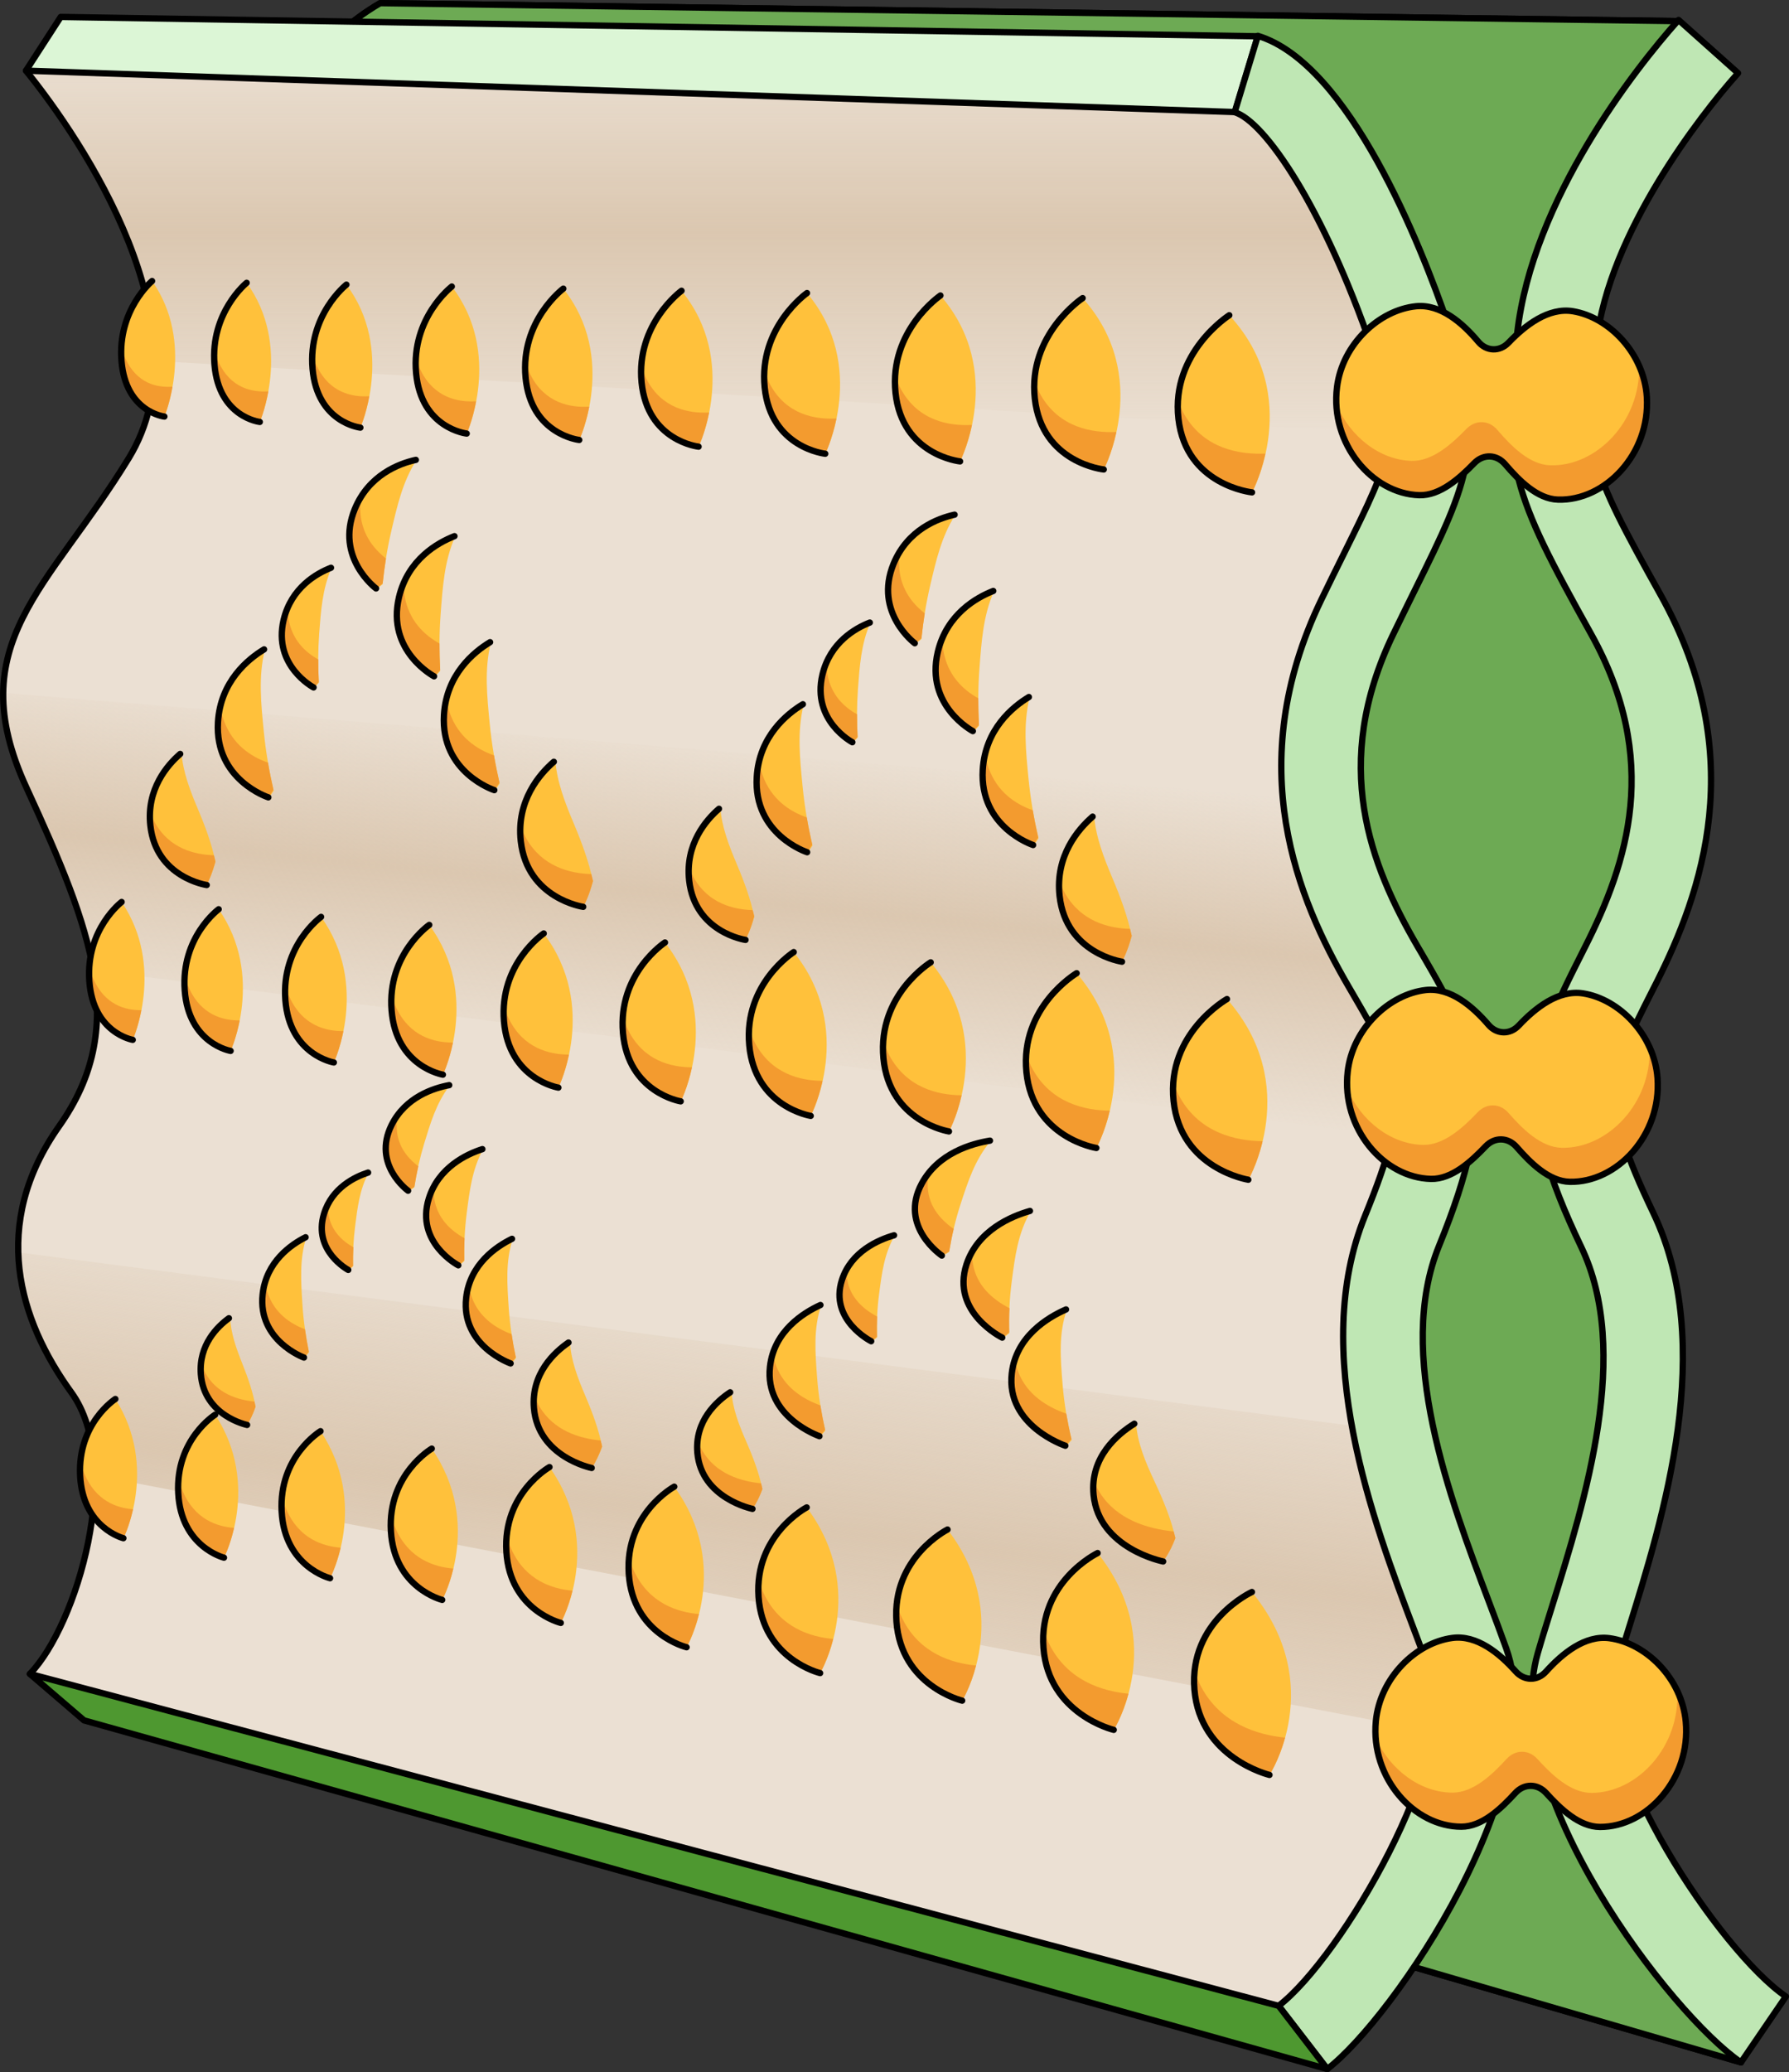 <?xml version="1.0" encoding="utf-8"?>
<!-- Generator: Adobe Illustrator 24.0.1, SVG Export Plug-In . SVG Version: 6.00 Build 0)  -->
<svg version="1.1" id="Camada_1" xmlns="http://www.w3.org/2000/svg" xmlns:xlink="http://www.w3.org/1999/xlink" x="0px" y="0px"
	 width="283.16px" height="327.82px" viewBox="0 0 283.16 327.82" enable-background="new 0 0 283.16 327.82" xml:space="preserve">
<rect x="0" y="0" width="283.16" height="327.82" fill="#333333" stroke="none"/>
<g>
	<path fill="none" stroke="#000000" stroke-linecap="round" stroke-linejoin="round" stroke-miterlimit="10" d="M265.52,3.34
		L60.19,0.5c0,0-22.27,11.92-17.35,34.94l-4.73,148.72l-2.3,72.26l239.75,69.84l-3.12-13.33c0,0-25.1-16.87-21.61-42.4
		c3.49-25.53,8.48-38,8.55-52.16c0.07-14.16-12.12-27.94-8.42-48.11c3.7-20.17,20.1-30.36,14.2-49.3c-5.9-18.94-20.55-39.69-20-56.9
		S265.52,3.34,265.52,3.34z"/>
	<path fill="#6DAA54" stroke="#000000" stroke-linecap="round" stroke-linejoin="round" stroke-miterlimit="10" d="M265.52,3.34
		L60.19,0.5c0,0-22.27,11.92-17.35,34.94l-4.73,148.72l-2.3,72.26l239.75,69.84l-3.12-13.33c0,0-25.1-16.87-21.61-42.4
		c3.49-25.53,8.48-38,8.55-52.16c0.07-14.16-12.12-27.94-8.42-48.11c3.7-20.17,20.1-30.36,14.2-49.3c-5.9-18.94-20.55-39.69-20-56.9
		S265.52,3.34,265.52,3.34z"/>
	<path fill="#EBE0D3" d="M4.73,264.81c13.96,6.38,50.89,15.73,96.46,29.48s92.24,23.79,105.04,28.04
		c10.42-8.02,32.2-42.53,26.21-59.42s-19.59-45.99-10.53-68.21s5.58-27.04-3.02-41.84c-8.6-14.79-14.93-32.78-4.05-55.3
		s14.62-26.03,8.31-44.38s-16.55-38.64-25.9-41.48c-9.35-2.84-66.95,3.77-96.59-0.07S14.49,4.26,4.11,11.18
		C13.06,22.23,33,51.85,20.37,72.5s-26.7,29.28-16.18,52.11s16.22,37.9,5.19,53.52s-6.42,30.65,1.92,42.16S12.24,257.06,4.73,264.81
		z"/>
	<linearGradient id="SVGID_1_" gradientUnits="userSpaceOnUse" x1="111.297" y1="280.932" x2="120.873" y2="203.14">
		<stop  offset="0" style="stop-color:#DBC7B0;stop-opacity:0"/>
		<stop  offset="0.522" style="stop-color:#DBC7B0"/>
		<stop  offset="1" style="stop-color:#DBC7B0;stop-opacity:0"/>
	</linearGradient>
	<path fill="url(#SVGID_1_)" d="M2.9,198.12c0.23,8.15,3.73,15.72,8.41,22.18c2.48,3.42,3.56,8.06,3.67,13.09l212.26,40.64
		l4.96-11.81c-3.38-9.41-8.91-22.38-11.66-35.82L2.9,198.12z"/>
	<linearGradient id="SVGID_2_" gradientUnits="userSpaceOnUse" x1="111.253" y1="169.141" x2="116.331" y2="117.544">
		<stop  offset="0" style="stop-color:#DBC7B0;stop-opacity:0"/>
		<stop  offset="0.522" style="stop-color:#DBC7B0"/>
		<stop  offset="1" style="stop-color:#DBC7B0;stop-opacity:0"/>
	</linearGradient>
	<path fill="url(#SVGID_2_)" d="M226.54,180.49c1.09-5.37,0.84-9.43-0.43-13.41c0,0,0,0,0,0c-0.21-0.66-0.45-1.32-0.71-1.98
		c0-0.01-0.01-0.02-0.01-0.03c-0.26-0.66-0.56-1.33-0.87-2c0,0,0,0,0,0l-21.49-36.99L0.51,109.61c-0.01,1.09,0.04,2.22,0.18,3.38
		c0,0,0,0,0,0c0.07,0.57,0.15,1.15,0.26,1.73c0,0.01,0,0.02,0.01,0.04c0.1,0.56,0.22,1.14,0.36,1.72c0.01,0.04,0.01,0.07,0.02,0.11
		c0.13,0.55,0.29,1.11,0.45,1.67c0.02,0.08,0.04,0.15,0.06,0.23c0.16,0.53,0.34,1.07,0.53,1.62c0.04,0.12,0.07,0.23,0.12,0.35
		c0.19,0.53,0.4,1.08,0.62,1.62c0.06,0.14,0.1,0.27,0.16,0.41c0.28,0.69,0.59,1.39,0.92,2.11c5.15,11.17,9.13,20.48,10.58,28.9
		L226.54,180.49C226.54,180.49,226.54,180.49,226.54,180.49z"/>
	<linearGradient id="SVGID_3_" gradientUnits="userSpaceOnUse" x1="115.159" y1="68.952" x2="115.159" y2="7.239">
		<stop  offset="0" style="stop-color:#DBC7B0;stop-opacity:0"/>
		<stop  offset="0.522" style="stop-color:#DBC7B0"/>
		<stop  offset="1" style="stop-color:#DBC7B0;stop-opacity:0"/>
	</linearGradient>
	<path fill="url(#SVGID_3_)" d="M223.15,53.19c-6.31-18.35-16.55-38.64-25.9-41.48c-9.35-2.84-66.95,3.77-96.59-0.07
		C71.01,7.79,14.49,4.26,4.11,11.18c6.89,8.5,20.25,27.97,20.32,45.91l201.75,11.86C226.4,64.57,225.44,59.86,223.15,53.19z"/>
	<path fill="none" stroke="#000000" stroke-linecap="round" stroke-linejoin="round" stroke-miterlimit="10" d="M4.73,264.81
		c13.96,6.38,50.89,15.73,96.46,29.48s92.24,23.79,105.04,28.04c10.42-8.02,32.2-42.53,26.21-59.42s-19.59-45.99-10.53-68.21
		s5.58-27.04-3.02-41.84c-8.6-14.79-14.93-32.78-4.05-55.3s14.62-26.03,8.31-44.38s-16.55-38.64-25.9-41.48
		c-9.35-2.84-66.95,3.77-96.59-0.07S14.49,4.26,4.11,11.18C13.06,22.23,33,51.85,20.37,72.5s-26.7,29.28-16.18,52.11
		s16.22,37.9,5.19,53.52s-6.42,30.65,1.92,42.16S12.24,257.06,4.73,264.81z"/>
	<g>
		<g>
			<path fill="#FFC13B" d="M194.57,49.87c0,0-9.26,5.87-8.05,16.38c1.21,10.56,11.65,11.64,11.65,11.64S206.44,62.7,194.57,49.87z"
				/>
			<path fill="#F39B2F" d="M187.54,65.72c-0.46-0.77-0.81-1.53-1.08-2.3c-0.05,0.9-0.06,1.84,0.06,2.83
				c1.21,10.56,11.65,11.64,11.65,11.64s1.3-2.4,2.12-6.13C196.15,71.93,190.68,71,187.54,65.72z"/>
			<path fill="none" stroke="#000000" stroke-linecap="round" stroke-linejoin="round" stroke-miterlimit="10" d="M194.57,49.87
				c0,0-9.26,5.87-8.05,16.38c1.21,10.56,11.65,11.64,11.65,11.64"/>
		</g>
		<g>
			<path fill="#FFC13B" d="M171.36,47.16c0,0-8.69,5.72-7.57,15.89c1.12,10.22,10.91,11.22,10.91,11.22S182.47,59.54,171.36,47.16z"
				/>
			<path fill="#F39B2F" d="M164.75,62.54c-0.43-0.74-0.75-1.48-1.01-2.22c-0.05,0.88-0.06,1.78,0.05,2.74
				c1.12,10.22,10.91,11.22,10.91,11.22s1.22-2.33,2-5.94C172.82,68.51,167.69,67.63,164.75,62.54z"/>
			<path fill="none" stroke="#000000" stroke-linecap="round" stroke-linejoin="round" stroke-miterlimit="10" d="M171.36,47.16
				c0,0-8.69,5.72-7.57,15.89c1.12,10.22,10.91,11.22,10.91,11.22"/>
		</g>
		<g>
			<path fill="#FFC13B" d="M148.85,46.75c0,0-8.15,5.54-7.11,15.4c1.04,9.89,10.22,10.84,10.22,10.84S159.24,58.72,148.85,46.75z"/>
			<path fill="#F39B2F" d="M142.64,61.64c-0.4-0.72-0.71-1.43-0.94-2.15c-0.05,0.85-0.05,1.72,0.04,2.65
				c1.04,9.89,10.22,10.84,10.22,10.84s1.15-2.26,1.88-5.76C150.2,67.42,145.39,66.57,142.64,61.64z"/>
			<path fill="none" stroke="#000000" stroke-linecap="round" stroke-linejoin="round" stroke-miterlimit="10" d="M148.85,46.75
				c0,0-8.15,5.54-7.11,15.4c1.04,9.89,10.22,10.84,10.22,10.84"/>
		</g>
		<g>
			<path fill="#FFC13B" d="M127.73,46.36c0,0-7.67,5.38-6.7,14.93c0.97,9.59,9.59,10.49,9.59,10.49S137.48,57.95,127.73,46.36z"/>
			<path fill="#F39B2F" d="M121.88,60.81c-0.37-0.69-0.66-1.39-0.89-2.08c-0.05,0.82-0.05,1.67,0.04,2.57
				c0.97,9.59,9.59,10.49,9.59,10.49s1.08-2.19,1.77-5.58C128.97,66.39,124.46,65.58,121.88,60.81z"/>
			<path fill="none" stroke="#000000" stroke-linecap="round" stroke-linejoin="round" stroke-miterlimit="10" d="M127.73,46.36
				c0,0-7.67,5.38-6.7,14.93c0.97,9.59,9.59,10.49,9.59,10.49"/>
		</g>
		<g>
			<path fill="#FFC13B" d="M107.87,46c0,0-7.22,5.23-6.32,14.49c0.91,9.3,9.02,10.17,9.02,10.17S117.03,57.23,107.87,46z"/>
			<path fill="#F39B2F" d="M102.35,60.02c-0.35-0.67-0.62-1.35-0.83-2.02c-0.05,0.8-0.05,1.62,0.03,2.5
				c0.91,9.3,9.02,10.17,9.02,10.17s1.02-2.13,1.67-5.41C109.02,65.42,104.78,64.65,102.35,60.02z"/>
			<path fill="none" stroke="#000000" stroke-linecap="round" stroke-linejoin="round" stroke-miterlimit="10" d="M107.87,46
				c0,0-7.22,5.23-6.32,14.49c0.91,9.3,9.02,10.17,9.02,10.17"/>
		</g>
		<g>
			<path fill="#FFC13B" d="M89.16,45.66c0,0-6.82,5.08-5.97,14.08c0.85,9.03,8.49,9.86,8.49,9.86S97.79,56.55,89.16,45.66z"/>
			<path fill="#F39B2F" d="M83.95,59.27c-0.33-0.65-0.59-1.31-0.78-1.96c-0.04,0.78-0.05,1.58,0.03,2.42
				c0.85,9.03,8.49,9.86,8.49,9.86s0.96-2.07,1.58-5.26C90.23,64.52,86.23,63.77,83.95,59.27z"/>
			<path fill="none" stroke="#000000" stroke-linecap="round" stroke-linejoin="round" stroke-miterlimit="10" d="M89.16,45.66
				c0,0-6.82,5.08-5.97,14.08c0.85,9.03,8.49,9.86,8.49,9.86"/>
		</g>
		<g>
			<path fill="#FFC13B" d="M71.51,45.33c0,0-6.44,4.94-5.65,13.69c0.79,8.78,8.01,9.57,8.01,9.57S79.64,55.91,71.51,45.33z"/>
			<path fill="#F39B2F" d="M66.57,58.57c-0.31-0.63-0.55-1.27-0.74-1.91c-0.04,0.75-0.05,1.53,0.03,2.36
				c0.79,8.78,8.01,9.57,8.01,9.57s0.91-2.01,1.49-5.11C72.51,63.66,68.73,62.94,66.57,58.57z"/>
			<path fill="none" stroke="#000000" stroke-linecap="round" stroke-linejoin="round" stroke-miterlimit="10" d="M71.51,45.33
				c0,0-6.44,4.94-5.65,13.69c0.79,8.78,8.01,9.57,8.01,9.57"/>
		</g>
		<g>
			<path fill="#FFC13B" d="M54.83,45.03c0,0-6.1,4.81-5.36,13.32c0.74,8.54,7.57,9.3,7.57,9.3S62.51,55.31,54.83,45.03z"/>
			<path fill="#F39B2F" d="M50.14,57.91c-0.3-0.62-0.52-1.24-0.7-1.85c-0.04,0.73-0.05,1.49,0.02,2.29c0.74,8.54,7.57,9.3,7.57,9.3
				s0.86-1.95,1.42-4.97C55.75,62.85,52.18,62.15,50.14,57.91z"/>
			<path fill="none" stroke="#000000" stroke-linecap="round" stroke-linejoin="round" stroke-miterlimit="10" d="M54.83,45.03
				c0,0-6.1,4.81-5.36,13.32c0.74,8.54,7.57,9.3,7.57,9.3"/>
		</g>
		<g>
			<path fill="#FFC13B" d="M39.04,44.74c0,0-5.79,4.69-5.09,12.97c0.7,8.31,7.17,9.04,7.17,9.04S46.3,54.74,39.04,44.74z"/>
			<path fill="#F39B2F" d="M34.59,57.28c-0.28-0.6-0.49-1.2-0.66-1.8c-0.04,0.71-0.05,1.45,0.02,2.23c0.7,8.31,7.17,9.04,7.17,9.04
				s0.82-1.9,1.35-4.84C39.9,62.08,36.51,61.41,34.59,57.28z"/>
			<path fill="none" stroke="#000000" stroke-linecap="round" stroke-linejoin="round" stroke-miterlimit="10" d="M39.04,44.74
				c0,0-5.79,4.69-5.09,12.97c0.7,8.31,7.17,9.04,7.17,9.04"/>
		</g>
		<g>
			<path fill="#FFC13B" d="M24.07,44.46c0,0-5.49,4.57-4.84,12.64c0.65,8.1,6.79,8.8,6.79,8.8S30.94,54.2,24.07,44.46z"/>
			<path fill="#F39B2F" d="M19.83,56.68c-0.26-0.58-0.47-1.17-0.62-1.76c-0.04,0.7-0.04,1.41,0.02,2.17c0.65,8.1,6.79,8.8,6.79,8.8
				s0.78-1.85,1.28-4.72C24.87,61.35,21.66,60.7,19.83,56.68z"/>
			<path fill="none" stroke="#000000" stroke-linecap="round" stroke-linejoin="round" stroke-miterlimit="10" d="M24.07,44.46
				c0,0-5.49,4.57-4.84,12.64c0.65,8.1,6.79,8.8,6.79,8.8"/>
		</g>
	</g>
	<g>
		<g>
			<path fill="#FFC13B" d="M194.2,158.05c0,0-9.57,5.41-8.45,16.12c1.12,10.76,11.83,12.46,11.83,12.46S206.24,171.73,194.2,158.05z
				"/>
			<path fill="#F39B2F" d="M186.81,173.69c-0.46-0.8-0.81-1.6-1.08-2.39c-0.07,0.91-0.08,1.86,0.03,2.87
				c1.12,10.76,11.83,12.46,11.83,12.46s1.37-2.36,2.25-6.09C195.57,180.48,189.97,179.22,186.81,173.69z"/>
			<path fill="none" stroke="#000000" stroke-linecap="round" stroke-linejoin="round" stroke-miterlimit="10" d="M194.2,158.05
				c0,0-9.57,5.41-8.45,16.12c1.12,10.76,11.83,12.46,11.83,12.46"/>
		</g>
		<g>
			<path fill="#FFC13B" d="M170.41,153.96c0,0-8.98,5.29-7.95,15.66c1.04,10.41,11.07,11.99,11.07,11.99
				S181.67,167.13,170.41,153.96z"/>
			<path fill="#F39B2F" d="M163.45,169.15c-0.43-0.77-0.76-1.54-1.01-2.31c-0.06,0.88-0.08,1.8,0.02,2.78
				c1.04,10.41,11.07,11.99,11.07,11.99s1.28-2.29,2.12-5.9C171.66,175.66,166.41,174.48,163.45,169.15z"/>
			<path fill="none" stroke="#000000" stroke-linecap="round" stroke-linejoin="round" stroke-miterlimit="10" d="M170.41,153.96
				c0,0-8.98,5.29-7.95,15.66c1.04,10.41,11.07,11.99,11.07,11.99"/>
		</g>
		<g>
			<path fill="#FFC13B" d="M147.31,152.24c0,0-8.43,5.14-7.48,15.18c0.96,10.08,10.37,11.57,10.37,11.57
				S157.84,164.96,147.31,152.24z"/>
			<path fill="#F39B2F" d="M140.76,166.96c-0.4-0.75-0.71-1.49-0.94-2.23c-0.06,0.86-0.08,1.74,0.02,2.69
				c0.96,10.08,10.37,11.57,10.37,11.57s1.21-2.22,1.99-5.72C148.46,173.24,143.53,172.11,140.76,166.96z"/>
			<path fill="none" stroke="#000000" stroke-linecap="round" stroke-linejoin="round" stroke-miterlimit="10" d="M147.31,152.24
				c0,0-8.43,5.14-7.48,15.18c0.96,10.08,10.37,11.57,10.37,11.57"/>
		</g>
		<g>
			<path fill="#FFC13B" d="M125.63,150.62c0,0-7.93,5-7.04,14.73c0.89,9.77,9.73,11.18,9.73,11.18S135.51,162.92,125.63,150.62z"/>
			<path fill="#F39B2F" d="M119.46,164.91c-0.38-0.72-0.66-1.45-0.89-2.16c-0.06,0.83-0.07,1.69,0.01,2.61
				c0.89,9.77,9.73,11.18,9.73,11.18s1.14-2.16,1.88-5.55C126.68,170.97,122.06,169.89,119.46,164.91z"/>
			<path fill="none" stroke="#000000" stroke-linecap="round" stroke-linejoin="round" stroke-miterlimit="10" d="M125.63,150.62
				c0,0-7.93,5-7.04,14.73c0.89,9.77,9.73,11.18,9.73,11.18"/>
		</g>
		<g>
			<path fill="#FFC13B" d="M105.25,149.1c0,0-7.47,4.87-6.65,14.31c0.83,9.47,9.14,10.82,9.14,10.82S114.53,161.01,105.25,149.1z"/>
			<path fill="#F39B2F" d="M99.43,162.98c-0.35-0.7-0.62-1.4-0.83-2.09c-0.06,0.81-0.07,1.64,0.01,2.53
				c0.83,9.47,9.14,10.82,9.14,10.82s1.07-2.09,1.77-5.39C106.22,168.84,101.87,167.81,99.43,162.98z"/>
			<path fill="none" stroke="#000000" stroke-linecap="round" stroke-linejoin="round" stroke-miterlimit="10" d="M105.25,149.1
				c0,0-7.47,4.87-6.65,14.31c0.83,9.47,9.14,10.82,9.14,10.82"/>
		</g>
		<g>
			<path fill="#FFC13B" d="M86.06,147.67c0,0-7.05,4.75-6.29,13.91c0.77,9.2,8.61,10.48,8.61,10.48S94.78,159.21,86.06,147.67z"/>
			<path fill="#F39B2F" d="M80.54,161.16c-0.33-0.68-0.59-1.36-0.78-2.03c-0.05,0.78-0.07,1.59,0,2.46
				c0.77,9.2,8.61,10.48,8.61,10.48s1.01-2.04,1.68-5.23C86.94,166.83,82.84,165.84,80.54,161.16z"/>
			<path fill="none" stroke="#000000" stroke-linecap="round" stroke-linejoin="round" stroke-miterlimit="10" d="M86.06,147.67
				c0,0-7.05,4.75-6.29,13.91c0.77,9.2,8.61,10.48,8.61,10.48"/>
		</g>
		<g>
			<path fill="#FFC13B" d="M67.94,146.32c0,0-6.67,4.63-5.96,13.53c0.71,8.94,8.12,10.16,8.12,10.16S76.16,157.51,67.94,146.32z"/>
			<path fill="#F39B2F" d="M62.72,159.44c-0.31-0.66-0.55-1.32-0.74-1.97c-0.05,0.76-0.07,1.55,0,2.39
				c0.71,8.94,8.12,10.16,8.12,10.16s0.96-1.98,1.59-5.09C68.75,164.94,64.88,163.99,62.72,159.44z"/>
			<path fill="none" stroke="#000000" stroke-linecap="round" stroke-linejoin="round" stroke-miterlimit="10" d="M67.94,146.32
				c0,0-6.67,4.63-5.96,13.53c0.71,8.94,8.12,10.16,8.12,10.16"/>
		</g>
		<g>
			<path fill="#FFC13B" d="M50.82,145.05c0,0-6.32,4.52-5.65,13.18c0.67,8.69,7.67,9.85,7.67,9.85S58.58,155.9,50.82,145.05z"/>
			<path fill="#F39B2F" d="M45.86,157.82c-0.3-0.64-0.52-1.28-0.69-1.92c-0.05,0.74-0.06,1.51,0,2.32c0.67,8.69,7.67,9.85,7.67,9.85
				s0.91-1.93,1.51-4.95C51.57,163.15,47.9,162.23,45.86,157.82z"/>
			<path fill="none" stroke="#000000" stroke-linecap="round" stroke-linejoin="round" stroke-miterlimit="10" d="M50.82,145.05
				c0,0-6.32,4.52-5.65,13.18c0.67,8.69,7.67,9.85,7.67,9.85"/>
		</g>
		<g>
			<path fill="#FFC13B" d="M34.61,143.84c0,0-5.99,4.41-5.37,12.84c0.62,8.46,7.26,9.57,7.26,9.57S41.95,154.39,34.61,143.84z"/>
			<path fill="#F39B2F" d="M29.9,156.28c-0.28-0.62-0.49-1.25-0.66-1.86c-0.05,0.72-0.06,1.47,0,2.26c0.62,8.46,7.26,9.57,7.26,9.57
				s0.86-1.88,1.44-4.82C35.3,161.45,31.83,160.57,29.9,156.28z"/>
			<path fill="none" stroke="#000000" stroke-linecap="round" stroke-linejoin="round" stroke-miterlimit="10" d="M34.61,143.84
				c0,0-5.99,4.41-5.37,12.84c0.62,8.46,7.26,9.57,7.26,9.57"/>
		</g>
		<g>
			<path fill="#FFC13B" d="M19.25,142.69c0,0-5.69,4.31-5.11,12.51c0.58,8.24,6.87,9.3,6.87,9.3S26.2,152.95,19.25,142.69z"/>
			<path fill="#F39B2F" d="M14.76,154.82c-0.27-0.61-0.47-1.21-0.62-1.81c-0.05,0.7-0.06,1.43-0.01,2.2c0.58,8.24,6.87,9.3,6.87,9.3
				s0.82-1.83,1.37-4.7C19.88,159.84,16.59,159,14.76,154.82z"/>
			<path fill="none" stroke="#000000" stroke-linecap="round" stroke-linejoin="round" stroke-miterlimit="10" d="M19.25,142.69
				c0,0-5.69,4.31-5.11,12.51c0.58,8.24,6.87,9.3,6.87,9.3"/>
		</g>
	</g>
	<g>
		<g>
			<path fill="#FFC13B" d="M198.15,251.85c0,0-9.99,4.59-9.1,15.43c0.89,10.88,11.88,13.51,11.88,13.51S210.21,266.6,198.15,251.85z
				"/>
			<path fill="#F39B2F" d="M190.14,266.89c-0.45-0.84-0.79-1.67-1.05-2.49c-0.09,0.91-0.13,1.86-0.04,2.88
				c0.89,10.88,11.88,13.51,11.88,13.51s1.47-2.25,2.47-5.9C199.01,274.45,193.27,272.7,190.14,266.89z"/>
			<path fill="none" stroke="#000000" stroke-linecap="round" stroke-linejoin="round" stroke-miterlimit="10" d="M198.15,251.85
				c0,0-9.99,4.59-9.1,15.43c0.89,10.88,11.88,13.51,11.88,13.51"/>
		</g>
		<g>
			<path fill="#FFC13B" d="M173.73,245.69c0,0-9.39,4.52-8.57,15c0.81,10.52,11.12,12.97,11.12,12.97S185.01,259.87,173.73,245.69z"
				/>
			<path fill="#F39B2F" d="M166.19,260.31c-0.42-0.81-0.74-1.61-0.98-2.4c-0.09,0.88-0.12,1.8-0.05,2.79
				c0.81,10.52,11.12,12.97,11.12,12.97s1.38-2.18,2.33-5.73C174.49,267.55,169.11,265.91,166.19,260.31z"/>
			<path fill="none" stroke="#000000" stroke-linecap="round" stroke-linejoin="round" stroke-miterlimit="10" d="M173.73,245.69
				c0,0-9.39,4.52-8.57,15c0.81,10.52,11.12,12.97,11.12,12.97"/>
		</g>
		<g>
			<path fill="#FFC13B" d="M149.97,241.97c0,0-8.81,4.42-8.08,14.57c0.74,10.18,10.4,12.5,10.4,12.5S160.51,255.63,149.97,241.97z"
				/>
			<path fill="#F39B2F" d="M142.87,256.16c-0.4-0.78-0.69-1.56-0.92-2.32c-0.08,0.85-0.12,1.74-0.05,2.7
				c0.74,10.18,10.4,12.5,10.4,12.5s1.3-2.12,2.19-5.56C150.64,263.12,145.6,261.56,142.87,256.16z"/>
			<path fill="none" stroke="#000000" stroke-linecap="round" stroke-linejoin="round" stroke-miterlimit="10" d="M149.97,241.97
				c0,0-8.81,4.42-8.08,14.57c0.74,10.18,10.4,12.5,10.4,12.5"/>
		</g>
		<g>
			<path fill="#FFC13B" d="M127.68,238.47c0,0-8.29,4.33-7.62,14.16c0.68,9.87,9.75,12.05,9.75,12.05S137.55,251.65,127.68,238.47z"
				/>
			<path fill="#F39B2F" d="M120.97,252.26c-0.37-0.76-0.65-1.51-0.86-2.24c-0.08,0.83-0.12,1.69-0.05,2.61
				c0.68,9.87,9.75,12.05,9.75,12.05s1.22-2.06,2.07-5.4C128.26,258.96,123.53,257.48,120.97,252.26z"/>
			<path fill="none" stroke="#000000" stroke-linecap="round" stroke-linejoin="round" stroke-miterlimit="10" d="M127.68,238.47
				c0,0-8.29,4.33-7.62,14.16c0.68,9.87,9.75,12.05,9.75,12.05"/>
		</g>
		<g>
			<path fill="#FFC13B" d="M106.72,235.19c0,0-7.82,4.24-7.2,13.77c0.62,9.57,9.15,11.63,9.15,11.63S115.98,247.92,106.72,235.19z"
				/>
			<path fill="#F39B2F" d="M100.37,248.59c-0.35-0.73-0.61-1.46-0.8-2.17c-0.08,0.8-0.11,1.64-0.05,2.54
				c0.62,9.57,9.15,11.63,9.15,11.63s1.16-2.01,1.96-5.25C107.22,255.05,102.77,253.64,100.37,248.59z"/>
			<path fill="none" stroke="#000000" stroke-linecap="round" stroke-linejoin="round" stroke-miterlimit="10" d="M106.72,235.19
				c0,0-7.82,4.24-7.2,13.77c0.62,9.57,9.15,11.63,9.15,11.63"/>
		</g>
		<g>
			<path fill="#FFC13B" d="M86.97,232.09c0,0-7.39,4.15-6.82,13.4c0.56,9.28,8.61,11.25,8.61,11.25S95.68,244.41,86.97,232.09z"/>
			<path fill="#F39B2F" d="M80.96,245.13c-0.33-0.71-0.57-1.41-0.76-2.1c-0.07,0.78-0.11,1.59-0.06,2.46
				c0.56,9.28,8.61,11.25,8.61,11.25s1.09-1.95,1.86-5.1C87.41,251.37,83.21,250.02,80.96,245.13z"/>
			<path fill="none" stroke="#000000" stroke-linecap="round" stroke-linejoin="round" stroke-miterlimit="10" d="M86.97,232.09
				c0,0-7.39,4.15-6.82,13.4c0.56,9.28,8.61,11.25,8.61,11.25"/>
		</g>
		<g>
			<path fill="#FFC13B" d="M68.34,229.17c0,0-6.99,4.06-6.47,13.05c0.52,9.02,8.12,10.88,8.12,10.88S76.54,241.09,68.34,229.17z"/>
			<path fill="#F39B2F" d="M62.64,241.87c-0.31-0.69-0.54-1.37-0.71-2.04c-0.07,0.76-0.11,1.55-0.06,2.39
				c0.52,9.02,8.12,10.88,8.12,10.88s1.04-1.9,1.76-4.96C68.72,247.9,64.75,246.61,62.64,241.87z"/>
			<path fill="none" stroke="#000000" stroke-linecap="round" stroke-linejoin="round" stroke-miterlimit="10" d="M68.34,229.17
				c0,0-6.99,4.06-6.47,13.05c0.52,9.02,8.12,10.88,8.12,10.88"/>
		</g>
		<g>
			<path fill="#FFC13B" d="M50.73,226.41c0,0-6.62,3.98-6.15,12.72c0.47,8.77,7.66,10.54,7.66,10.54S58.46,237.96,50.73,226.41z"/>
			<path fill="#F39B2F" d="M45.31,238.78c-0.29-0.67-0.51-1.33-0.67-1.98c-0.07,0.74-0.1,1.5-0.06,2.33
				c0.47,8.77,7.66,10.54,7.66,10.54s0.98-1.86,1.68-4.83C51.05,244.62,47.3,243.38,45.31,238.78z"/>
			<path fill="none" stroke="#000000" stroke-linecap="round" stroke-linejoin="round" stroke-miterlimit="10" d="M50.73,226.41
				c0,0-6.62,3.98-6.15,12.72c0.47,8.77,7.66,10.54,7.66,10.54"/>
		</g>
		<g>
			<path fill="#FFC13B" d="M34.06,223.8c0,0-6.28,3.9-5.85,12.4c0.43,8.53,7.24,10.22,7.24,10.22S41.36,235,34.06,223.8z"/>
			<path fill="#F39B2F" d="M28.9,235.86c-0.27-0.65-0.48-1.29-0.63-1.93c-0.07,0.72-0.1,1.46-0.06,2.27
				c0.43,8.53,7.24,10.22,7.24,10.22s0.94-1.81,1.6-4.71C34.33,241.51,30.78,240.33,28.9,235.86z"/>
			<path fill="none" stroke="#000000" stroke-linecap="round" stroke-linejoin="round" stroke-miterlimit="10" d="M34.06,223.8
				c0,0-6.28,3.9-5.85,12.4c0.43,8.53,7.24,10.22,7.24,10.22"/>
		</g>
		<g>
			<path fill="#FFC13B" d="M18.26,221.32c0,0-5.97,3.82-5.58,12.1c0.4,8.3,6.85,9.92,6.85,9.92S25.17,232.2,18.26,221.32z"/>
			<path fill="#F39B2F" d="M13.34,233.09c-0.26-0.63-0.45-1.26-0.59-1.87c-0.06,0.7-0.1,1.43-0.06,2.21c0.4,8.3,6.85,9.92,6.85,9.92
				s0.89-1.77,1.52-4.59C18.49,238.57,15.12,237.43,13.34,233.09z"/>
			<path fill="none" stroke="#000000" stroke-linecap="round" stroke-linejoin="round" stroke-miterlimit="10" d="M18.26,221.32
				c0,0-5.97,3.82-5.58,12.1c0.4,8.3,6.85,9.92,6.85,9.92"/>
		</g>
	</g>
	<g>
		<g>
			<path fill="#FFC13B" d="M176.03,138.81c-1.32-3.12-2.61-6.46-2.86-9.83c-2.2,1.83-6.22,6.13-5.47,12.77
				c1.02,9.1,9.88,10.38,9.88,10.38s0.86-1.56,1.54-4.08C178.48,144.99,177.37,141.97,176.03,138.81z"/>
			<path fill="#F39B2F" d="M177.59,152.13c0-0.01,0.02-0.03,0.04-0.07c0.01-0.01,0.02-0.04,0.03-0.05c0.03-0.05,0.06-0.12,0.1-0.2
				c0.01-0.03,0.03-0.06,0.04-0.09c0.05-0.1,0.1-0.21,0.16-0.34c0.01-0.03,0.03-0.06,0.04-0.08c0.07-0.16,0.15-0.34,0.23-0.54
				c0-0.01,0.01-0.01,0.01-0.02c0.28-0.68,0.6-1.6,0.89-2.69c-0.08-0.37-0.18-0.73-0.27-1.1c-3.44-0.1-7.75-1.2-10.28-5.61
				c-0.39-0.67-0.68-1.34-0.91-2.01c-0.05,0.77-0.05,1.58,0.05,2.43c0.13,1.14,0.38,2.15,0.72,3.06c0.34,0.91,0.77,1.7,1.26,2.4
				c2.92,4.2,7.91,4.92,7.91,4.92C177.59,152.14,177.59,152.14,177.59,152.13z"/>
			<path fill="none" stroke="#000000" stroke-linecap="round" stroke-linejoin="round" stroke-miterlimit="10" d="M172.94,129.19
				c-2.24,1.94-5.95,6.17-5.23,12.57c1.02,9.1,9.88,10.38,9.88,10.38"/>
		</g>
		<g>
			<path fill="#FFC13B" d="M116.59,136.64c-1.19-2.82-2.36-5.83-2.58-8.87c-1.99,1.65-5.62,5.53-4.94,11.54
				c0.92,8.22,8.92,9.38,8.92,9.38s0.77-1.41,1.39-3.68C118.8,142.22,117.8,139.49,116.59,136.64z"/>
			<path fill="#F39B2F" d="M118,148.67c0-0.01,0.01-0.03,0.03-0.06c0.01-0.01,0.02-0.03,0.02-0.05c0.02-0.05,0.05-0.11,0.09-0.18
				c0.01-0.02,0.03-0.06,0.04-0.08c0.04-0.09,0.09-0.19,0.14-0.31c0.01-0.02,0.02-0.05,0.03-0.08c0.06-0.15,0.13-0.31,0.21-0.49
				c0-0.01,0-0.01,0.01-0.02c0.25-0.62,0.54-1.44,0.81-2.43c-0.07-0.33-0.16-0.66-0.25-0.99c-3.1-0.09-7-1.09-9.28-5.06
				c-0.35-0.61-0.62-1.21-0.83-1.82c-0.04,0.7-0.04,1.42,0.04,2.2c0.12,1.03,0.34,1.94,0.65,2.76c0.31,0.82,0.7,1.54,1.14,2.17
				C113.5,148.03,118,148.68,118,148.67C118,148.68,118,148.67,118,148.67z"/>
			<path fill="none" stroke="#000000" stroke-linecap="round" stroke-linejoin="round" stroke-miterlimit="10" d="M113.8,127.95
				c-2.02,1.75-5.37,5.57-4.72,11.36c0.92,8.22,8.92,9.38,8.92,9.38"/>
		</g>
		<g>
			<path fill="#FFC13B" d="M162.8,123.24c-0.42-4.29-0.89-8.66,0.17-12.88c0.01-0.09,0.01-0.18,0.01-0.27
				c-2.46,1.46-7.11,5.08-7.43,11.76c-0.43,9.15,8.12,11.8,8.12,11.8s0.28-0.36,0.7-1.03C163.65,129.54,163.11,126.42,162.8,123.24z
				"/>
			<path fill="#F39B2F" d="M163.56,133.61c0.1-0.13,0.38-0.51,0.77-1.13c-0.33-1.43-0.62-2.86-0.86-4.3
				c-2.79-0.98-5.62-2.9-6.99-6.67c-0.27-0.73-0.44-1.44-0.56-2.14c-0.14,0.61-0.25,1.25-0.32,1.92c-0.02,0.19-0.04,0.36-0.05,0.55
				C155.15,130.4,162.59,133.27,163.56,133.61z"/>
			<path fill="none" stroke="#000000" stroke-linecap="round" stroke-linejoin="round" stroke-miterlimit="10" d="M162.85,110.27
				c-2.54,1.53-6.92,5.08-7.3,11.51c-0.55,9.14,7.97,11.9,7.97,11.9"/>
		</g>
		<g>
			<path fill="#FFC13B" d="M127.03,124.38c-0.42-4.29-0.89-8.66,0.17-12.88c0.01-0.09,0.01-0.18,0.01-0.27
				c-2.46,1.46-7.11,5.08-7.43,11.76c-0.43,9.15,8.12,11.8,8.12,11.8s0.28-0.36,0.7-1.03C127.87,130.68,127.34,127.57,127.03,124.38
				z"/>
			<path fill="#F39B2F" d="M127.79,134.75c0.1-0.13,0.38-0.51,0.77-1.13c-0.33-1.43-0.62-2.86-0.86-4.3
				c-2.79-0.98-5.62-2.9-6.99-6.67c-0.27-0.73-0.44-1.44-0.56-2.14c-0.14,0.61-0.25,1.25-0.32,1.92c-0.02,0.19-0.04,0.36-0.05,0.55
				C119.38,131.55,126.82,134.42,127.79,134.75z"/>
			<path fill="none" stroke="#000000" stroke-linecap="round" stroke-linejoin="round" stroke-miterlimit="10" d="M127.08,111.41
				c-2.54,1.53-6.92,5.08-7.3,11.51c-0.55,9.14,7.97,11.9,7.97,11.9"/>
		</g>
		<g>
			<path fill="#FFC13B" d="M155.03,105.71c0.31-4.12,0.58-8.3,2.27-12.11c0.02-0.08,0.04-0.17,0.06-0.25
				c-2.56,0.98-7.54,3.63-8.94,9.88c-1.91,8.55,5.71,12.44,5.71,12.44s0.32-0.3,0.82-0.85C154.79,111.79,154.8,108.77,155.03,105.71
				z"/>
			<path fill="#F39B2F" d="M154.04,115.61c0.11-0.11,0.45-0.42,0.91-0.94c-0.07-1.4-0.11-2.79-0.11-4.2
				c-2.47-1.37-4.82-3.65-5.5-7.42c-0.13-0.73-0.18-1.43-0.17-2.1c-0.24,0.55-0.44,1.14-0.61,1.76c-0.05,0.17-0.1,0.34-0.14,0.51
				C146.64,111.22,153.18,115.14,154.04,115.61z"/>
			<path fill="none" stroke="#000000" stroke-linecap="round" stroke-linejoin="round" stroke-miterlimit="10" d="M157.21,93.49
				c-2.64,1.03-7.36,3.66-8.78,9.66c-2.02,8.53,5.55,12.51,5.55,12.51"/>
		</g>
		<g>
			<path fill="#FFC13B" d="M135.8,108.93c0.26-3.51,0.5-7.09,1.94-10.34c0.02-0.07,0.03-0.14,0.05-0.22
				c-2.19,0.83-6.44,3.1-7.63,8.43c-1.63,7.3,4.88,10.62,4.88,10.62s0.28-0.25,0.7-0.73C135.6,114.12,135.61,111.53,135.8,108.93z"
				/>
			<path fill="#F39B2F" d="M134.96,117.38c0.1-0.09,0.38-0.36,0.78-0.8c-0.06-1.19-0.09-2.39-0.09-3.58
				c-2.11-1.17-4.11-3.11-4.69-6.34c-0.11-0.62-0.15-1.22-0.15-1.8c-0.2,0.47-0.38,0.97-0.52,1.5c-0.04,0.15-0.08,0.29-0.12,0.44
				C128.64,113.63,134.23,116.98,134.96,117.38z"/>
			<path fill="none" stroke="#000000" stroke-linecap="round" stroke-linejoin="round" stroke-miterlimit="10" d="M137.67,98.49
				c-2.26,0.88-6.28,3.13-7.5,8.25c-1.72,7.28,4.74,10.68,4.74,10.68"/>
		</g>
		<g>
			<path fill="#FFC13B" d="M147.24,92.58c0.9-3.82,1.77-7.71,3.92-11.04c0.03-0.08,0.06-0.15,0.09-0.23
				c-2.55,0.54-7.62,2.31-9.85,7.97c-3.06,7.75,3.53,12.51,3.53,12.51s0.35-0.23,0.9-0.68C146.12,98.25,146.58,95.41,147.24,92.58z"
				/>
			<path fill="#F39B2F" d="M144.85,101.73c0.12-0.08,0.48-0.33,1-0.75c0.14-1.32,0.31-2.64,0.52-3.95
				c-2.12-1.65-3.99-4.13-4.07-7.77c-0.02-0.7,0.04-1.37,0.15-2c-0.3,0.48-0.58,1.01-0.84,1.56c-0.07,0.15-0.14,0.3-0.21,0.46
				C138.55,96.53,144.12,101.16,144.85,101.73z"/>
			<path fill="none" stroke="#000000" stroke-linecap="round" stroke-linejoin="round" stroke-miterlimit="10" d="M151.09,81.42
				c-2.64,0.58-7.45,2.37-9.67,7.79c-3.15,7.71,3.37,12.55,3.37,12.55"/>
		</g>
	</g>
	<g>
		<g>
			<path fill="#FFC13B" d="M90.76,130.14c-1.32-3.12-2.61-6.46-2.86-9.83c-2.2,1.83-6.22,6.13-5.47,12.77
				c1.02,9.1,9.88,10.38,9.88,10.38s0.86-1.56,1.54-4.08C93.2,136.31,92.09,133.29,90.76,130.14z"/>
			<path fill="#F39B2F" d="M92.32,143.46c0-0.01,0.02-0.03,0.04-0.07c0.01-0.01,0.02-0.04,0.03-0.05c0.03-0.05,0.06-0.12,0.1-0.2
				c0.01-0.03,0.03-0.06,0.04-0.09c0.05-0.1,0.1-0.21,0.16-0.34c0.01-0.03,0.02-0.06,0.04-0.08c0.07-0.16,0.15-0.34,0.23-0.54
				c0-0.01,0.01-0.01,0.01-0.02c0.28-0.68,0.6-1.6,0.89-2.69c-0.08-0.37-0.18-0.73-0.27-1.1c-3.44-0.1-7.75-1.2-10.28-5.61
				c-0.39-0.67-0.68-1.34-0.91-2.01c-0.05,0.77-0.05,1.58,0.05,2.43c0.13,1.14,0.38,2.15,0.72,3.06c0.34,0.91,0.77,1.7,1.26,2.4
				c2.92,4.2,7.91,4.92,7.91,4.92C92.31,143.47,92.32,143.46,92.32,143.46z"/>
			<path fill="none" stroke="#000000" stroke-linecap="round" stroke-linejoin="round" stroke-miterlimit="10" d="M87.66,120.51
				c-2.24,1.93-5.95,6.17-5.23,12.57c1.02,9.1,9.88,10.38,9.88,10.38"/>
		</g>
		<g>
			<path fill="#FFC13B" d="M31.31,127.96c-1.19-2.82-2.36-5.83-2.58-8.87c-1.99,1.65-5.62,5.53-4.94,11.54
				c0.92,8.22,8.92,9.38,8.92,9.38s0.77-1.41,1.39-3.68C33.52,133.54,32.52,130.81,31.31,127.96z"/>
			<path fill="#F39B2F" d="M32.72,139.99c0-0.01,0.01-0.03,0.03-0.06c0.01-0.01,0.02-0.03,0.02-0.05c0.02-0.05,0.05-0.11,0.09-0.18
				c0.01-0.02,0.03-0.06,0.04-0.08c0.04-0.09,0.09-0.19,0.14-0.31c0.01-0.02,0.02-0.05,0.03-0.08c0.06-0.15,0.13-0.31,0.21-0.49
				c0-0.01,0-0.01,0.01-0.02c0.25-0.62,0.54-1.44,0.81-2.43c-0.07-0.33-0.16-0.66-0.25-0.99c-3.1-0.09-7-1.09-9.28-5.06
				c-0.35-0.61-0.62-1.21-0.83-1.82c-0.04,0.7-0.04,1.42,0.04,2.2c0.12,1.03,0.34,1.94,0.65,2.76c0.31,0.82,0.7,1.54,1.14,2.17
				C28.22,139.35,32.72,140,32.72,139.99C32.72,140,32.72,139.99,32.72,139.99z"/>
			<path fill="none" stroke="#000000" stroke-linecap="round" stroke-linejoin="round" stroke-miterlimit="10" d="M28.52,119.27
				c-2.02,1.75-5.37,5.57-4.72,11.36c0.92,8.22,8.92,9.38,8.92,9.38"/>
		</g>
		<g>
			<path fill="#FFC13B" d="M77.52,114.56c-0.42-4.29-0.89-8.66,0.17-12.88c0.01-0.09,0.01-0.18,0.01-0.27
				c-2.46,1.46-7.11,5.08-7.43,11.76c-0.43,9.15,8.12,11.8,8.12,11.8s0.28-0.36,0.7-1.03C78.37,120.86,77.83,117.75,77.52,114.56z"
				/>
			<path fill="#F39B2F" d="M78.28,124.93c0.1-0.13,0.38-0.51,0.77-1.13c-0.33-1.43-0.62-2.86-0.86-4.3
				c-2.79-0.98-5.62-2.9-6.99-6.67c-0.27-0.73-0.44-1.44-0.56-2.14c-0.14,0.61-0.25,1.25-0.32,1.92c-0.02,0.19-0.04,0.36-0.05,0.55
				C69.87,121.73,77.31,124.6,78.28,124.93z"/>
			<path fill="none" stroke="#000000" stroke-linecap="round" stroke-linejoin="round" stroke-miterlimit="10" d="M77.57,101.59
				c-2.54,1.53-6.92,5.08-7.3,11.51c-0.55,9.14,7.97,11.9,7.97,11.9"/>
		</g>
		<g>
			<path fill="#FFC13B" d="M41.75,115.7c-0.42-4.29-0.89-8.66,0.17-12.88c0.01-0.09,0.01-0.18,0.01-0.27
				c-2.46,1.46-7.11,5.08-7.43,11.76c-0.43,9.15,8.12,11.8,8.12,11.8s0.28-0.36,0.7-1.03C42.6,122,42.06,118.89,41.75,115.7z"/>
			<path fill="#F39B2F" d="M42.51,126.08c0.1-0.13,0.38-0.51,0.77-1.13c-0.33-1.43-0.62-2.86-0.86-4.3
				c-2.79-0.98-5.62-2.9-6.99-6.67c-0.27-0.73-0.44-1.44-0.56-2.14c-0.14,0.61-0.25,1.25-0.32,1.92c-0.02,0.19-0.04,0.36-0.05,0.55
				C34.1,122.87,41.54,125.74,42.51,126.08z"/>
			<path fill="none" stroke="#000000" stroke-linecap="round" stroke-linejoin="round" stroke-miterlimit="10" d="M41.8,102.73
				c-2.54,1.53-6.92,5.08-7.3,11.51c-0.55,9.14,7.97,11.9,7.97,11.9"/>
		</g>
		<g>
			<path fill="#FFC13B" d="M69.75,97.04c0.31-4.12,0.58-8.3,2.27-12.11c0.02-0.08,0.04-0.17,0.06-0.25
				c-2.56,0.98-7.54,3.63-8.94,9.88c-1.91,8.55,5.71,12.44,5.71,12.44s0.32-0.3,0.82-0.85C69.51,103.11,69.52,100.09,69.75,97.04z"
				/>
			<path fill="#F39B2F" d="M68.76,106.94c0.11-0.11,0.45-0.42,0.91-0.94c-0.07-1.4-0.11-2.79-0.11-4.2
				c-2.47-1.37-4.82-3.65-5.5-7.42c-0.13-0.73-0.18-1.43-0.17-2.1c-0.24,0.55-0.44,1.14-0.61,1.76c-0.05,0.17-0.1,0.34-0.14,0.51
				C61.36,102.55,67.91,106.46,68.76,106.94z"/>
			<path fill="none" stroke="#000000" stroke-linecap="round" stroke-linejoin="round" stroke-miterlimit="10" d="M71.93,84.82
				c-2.64,1.03-7.36,3.66-8.78,9.66c-2.02,8.53,5.55,12.51,5.55,12.51"/>
		</g>
		<g>
			<path fill="#FFC13B" d="M50.52,100.25c0.26-3.51,0.5-7.09,1.94-10.34c0.02-0.07,0.03-0.14,0.05-0.22
				c-2.19,0.83-6.44,3.1-7.63,8.43c-1.63,7.3,4.88,10.62,4.88,10.62s0.28-0.25,0.7-0.73C50.32,105.44,50.33,102.86,50.52,100.25z"/>
			<path fill="#F39B2F" d="M49.68,108.7c0.1-0.09,0.38-0.36,0.78-0.8c-0.06-1.19-0.09-2.39-0.09-3.58
				c-2.11-1.17-4.11-3.11-4.69-6.34c-0.11-0.62-0.15-1.22-0.15-1.8c-0.2,0.47-0.38,0.97-0.52,1.5c-0.04,0.15-0.08,0.29-0.12,0.44
				C43.36,104.96,48.95,108.3,49.68,108.7z"/>
			<path fill="none" stroke="#000000" stroke-linecap="round" stroke-linejoin="round" stroke-miterlimit="10" d="M52.39,89.82
				c-2.26,0.88-6.28,3.13-7.5,8.25c-1.72,7.28,4.74,10.68,4.74,10.68"/>
		</g>
		<g>
			<path fill="#FFC13B" d="M61.96,83.9c0.9-3.82,1.77-7.71,3.92-11.04c0.03-0.08,0.06-0.15,0.09-0.23
				c-2.55,0.54-7.62,2.31-9.85,7.97c-3.06,7.75,3.53,12.51,3.53,12.51s0.35-0.23,0.9-0.68C60.85,89.57,61.3,86.73,61.96,83.9z"/>
			<path fill="#F39B2F" d="M59.57,93.05c0.12-0.08,0.48-0.33,1-0.75c0.14-1.32,0.31-2.64,0.52-3.95c-2.12-1.65-3.99-4.13-4.07-7.77
				c-0.02-0.7,0.04-1.37,0.15-2c-0.3,0.48-0.58,1.01-0.84,1.56c-0.07,0.15-0.14,0.3-0.21,0.46C53.27,87.85,58.84,92.48,59.57,93.05z
				"/>
			<path fill="none" stroke="#000000" stroke-linecap="round" stroke-linejoin="round" stroke-miterlimit="10" d="M65.82,72.75
				c-2.64,0.58-7.45,2.37-9.67,7.79c-3.15,7.71,3.37,12.55,3.37,12.55"/>
		</g>
	</g>
	<g>
		<g>
			<path fill="#FFC13B" d="M182.77,234.43c-1.42-3.02-2.79-6.22-2.95-9.37c-2.6,1.54-7.35,5.23-6.74,11.43
				c0.84,8.52,11.01,10.53,11.01,10.53s1.06-1.38,1.95-3.68C185.39,240.41,184.2,237.49,182.77,234.43z"/>
			<path fill="#F39B2F" d="M184.1,247.02c0,0,0.02-0.03,0.05-0.06c0.01-0.01,0.02-0.03,0.03-0.04c0.03-0.05,0.07-0.1,0.12-0.18
				c0.02-0.02,0.04-0.05,0.05-0.08c0.06-0.09,0.12-0.19,0.2-0.31c0.01-0.02,0.03-0.05,0.05-0.08c0.09-0.14,0.18-0.31,0.29-0.49
				c0-0.01,0.01-0.01,0.01-0.02c0.35-0.61,0.76-1.44,1.14-2.44c-0.08-0.35-0.19-0.7-0.28-1.05c-4-0.4-8.93-1.81-11.66-6.1
				c-0.42-0.65-0.73-1.3-0.97-1.93c-0.08,0.71-0.11,1.45-0.04,2.25c0.1,1.06,0.35,2.02,0.71,2.89c0.36,0.87,0.82,1.64,1.35,2.34
				C178.35,245.89,184.09,247.03,184.1,247.02C184.09,247.03,184.1,247.02,184.1,247.02z"/>
			<path fill="none" stroke="#000000" stroke-linecap="round" stroke-linejoin="round" stroke-miterlimit="10" d="M179.54,225.23
				c-2.65,1.64-7.04,5.29-6.45,11.26c0.84,8.52,11.01,10.53,11.01,10.53"/>
		</g>
		<g>
			<path fill="#FFC13B" d="M118.11,228.04c-1.11-2.55-2.19-5.25-2.31-7.93c-2.08,1.32-5.88,4.46-5.42,9.72
				c0.63,7.22,8.72,8.86,8.72,8.86s0.85-1.18,1.56-3.13C120.16,233.09,119.24,230.62,118.11,228.04z"/>
			<path fill="#F39B2F" d="M119.11,238.69c0,0,0.02-0.02,0.04-0.05c0.01-0.01,0.02-0.03,0.03-0.04c0.03-0.04,0.06-0.09,0.1-0.15
				c0.01-0.02,0.03-0.05,0.04-0.07c0.05-0.07,0.1-0.16,0.16-0.26c0.01-0.02,0.03-0.04,0.04-0.06c0.07-0.12,0.15-0.26,0.23-0.42
				c0-0.01,0.01-0.01,0.01-0.02c0.28-0.52,0.61-1.22,0.92-2.07c-0.06-0.3-0.15-0.59-0.22-0.89c-3.18-0.31-7.1-1.48-9.26-5.1
				c-0.33-0.55-0.58-1.1-0.77-1.64c-0.07,0.61-0.1,1.23-0.04,1.91c0.08,0.9,0.27,1.71,0.55,2.45c0.28,0.73,0.65,1.39,1.07,1.97
				C114.54,237.77,119.11,238.7,119.11,238.69C119.11,238.7,119.11,238.69,119.11,238.69z"/>
			<path fill="none" stroke="#000000" stroke-linecap="round" stroke-linejoin="round" stroke-miterlimit="10" d="M115.57,220.26
				c-2.12,1.4-5.63,4.51-5.19,9.58c0.63,7.22,8.72,8.86,8.72,8.86"/>
		</g>
		<g>
			<path fill="#FFC13B" d="M168.19,219.06c-0.32-3.97-0.69-8,0.66-11.82c0.01-0.08,0.01-0.17,0.03-0.25
				c-2.82,1.22-8.15,4.28-8.74,10.35c-0.81,8.31,8.66,11.35,8.66,11.35s0.33-0.31,0.82-0.89
				C168.92,224.91,168.43,222.01,168.19,219.06z"/>
			<path fill="#F39B2F" d="M168.68,228.65c0.12-0.11,0.45-0.45,0.91-0.99c-0.32-1.34-0.59-2.68-0.82-4.02
				c-3.1-1.08-6.2-3.03-7.59-6.56c-0.27-0.68-0.44-1.34-0.54-1.98c-0.18,0.55-0.32,1.13-0.42,1.74c-0.02,0.17-0.06,0.33-0.07,0.5
				C159.38,225.12,167.6,228.27,168.68,228.65z"/>
			<path fill="none" stroke="#000000" stroke-linecap="round" stroke-linejoin="round" stroke-miterlimit="10" d="M168.73,207.15
				c-2.91,1.27-7.93,4.29-8.59,10.13c-0.94,8.3,8.48,11.43,8.48,11.43"/>
		</g>
		<g>
			<path fill="#FFC13B" d="M129.33,217.92c-0.28-3.82-0.62-7.7,0.64-11.38c0.01-0.08,0.01-0.16,0.02-0.24
				c-2.62,1.17-7.56,4.13-8.13,9.97c-0.77,8.01,7.99,10.92,7.99,10.92s0.31-0.3,0.77-0.86
				C129.99,223.54,129.54,220.75,129.33,217.92z"/>
			<path fill="#F39B2F" d="M129.75,227.15c0.11-0.11,0.42-0.43,0.85-0.95c-0.29-1.29-0.54-2.57-0.75-3.87
				c-2.87-1.04-5.74-2.91-7.02-6.3c-0.25-0.65-0.4-1.29-0.5-1.91c-0.17,0.53-0.3,1.09-0.4,1.67c-0.02,0.16-0.05,0.32-0.07,0.48
				C121.14,223.76,128.75,226.78,129.75,227.15z"/>
			<path fill="none" stroke="#000000" stroke-linecap="round" stroke-linejoin="round" stroke-miterlimit="10" d="M129.86,206.45
				c-2.7,1.23-7.36,4.13-7.99,9.76c-0.89,7.99,7.83,10.99,7.83,10.99"/>
		</g>
		<g>
			<path fill="#FFC13B" d="M160.15,202.62c0.49-3.73,0.95-7.53,2.97-10.95c0.03-0.08,0.05-0.15,0.07-0.23
				c-2.88,0.8-8.47,3.04-10.22,8.64c-2.39,7.64,5.83,11.55,5.83,11.55s0.37-0.25,0.94-0.73
				C159.66,208.14,159.78,205.39,160.15,202.62z"/>
			<path fill="#F39B2F" d="M158.69,211.58c0.13-0.09,0.51-0.36,1.05-0.81c-0.03-1.28-0.02-2.55,0.04-3.82
				c-2.68-1.37-5.18-3.54-5.78-6.98c-0.12-0.66-0.15-1.3-0.11-1.91c-0.28,0.49-0.52,1.01-0.74,1.57c-0.06,0.15-0.12,0.3-0.17,0.46
				C150.73,207.22,157.76,211.1,158.69,211.58z"/>
			<path fill="none" stroke="#000000" stroke-linecap="round" stroke-linejoin="round" stroke-miterlimit="10" d="M163.02,191.57
				c-2.98,0.85-8.26,3.07-10.04,8.44c-2.51,7.61,5.65,11.6,5.65,11.6"/>
		</g>
		<g>
			<path fill="#FFC13B" d="M139.15,204.65c0.41-3.12,0.79-6.3,2.45-9.15c0.02-0.06,0.04-0.13,0.06-0.19
				c-2.36,0.66-6.95,2.52-8.39,7.2c-1.98,6.39,4.77,9.68,4.77,9.68s0.3-0.21,0.77-0.61C138.74,209.27,138.84,206.97,139.15,204.65z"
				/>
			<path fill="#F39B2F" d="M137.94,212.15c0.11-0.08,0.42-0.3,0.86-0.68c-0.02-1.07-0.01-2.13,0.03-3.2
				c-2.19-1.15-4.24-2.97-4.74-5.85c-0.1-0.56-0.12-1.09-0.09-1.6c-0.23,0.41-0.43,0.85-0.61,1.31c-0.05,0.13-0.1,0.25-0.14,0.38
				C131.41,208.49,137.18,211.75,137.94,212.15z"/>
			<path fill="none" stroke="#000000" stroke-linecap="round" stroke-linejoin="round" stroke-miterlimit="10" d="M141.51,195.42
				c-2.44,0.7-6.78,2.55-8.24,7.04c-2.07,6.37,4.62,9.72,4.62,9.72"/>
		</g>
		<g>
			<path fill="#FFC13B" d="M152.06,190.43c1.12-3.42,2.22-6.91,4.7-9.87c0.04-0.07,0.07-0.14,0.11-0.21
				c-2.82,0.44-8.39,1.92-11.01,6.94c-3.56,6.84,3.36,11.35,3.36,11.35s0.39-0.19,1-0.58C150.64,195.5,151.23,192.96,152.06,190.43z
				"/>
			<path fill="#F39B2F" d="M149.13,198.59c0.14-0.07,0.53-0.28,1.11-0.64c0.2-1.19,0.43-2.37,0.71-3.54
				c-2.24-1.56-4.17-3.84-4.12-7.11c0.01-0.63,0.09-1.23,0.23-1.79c-0.34,0.43-0.66,0.89-0.96,1.38c-0.08,0.14-0.16,0.27-0.24,0.41
				C142.53,193.69,148.36,198.05,149.13,198.59z"/>
			<path fill="none" stroke="#000000" stroke-linecap="round" stroke-linejoin="round" stroke-miterlimit="10" d="M156.69,180.45
				c-2.91,0.47-8.21,1.97-10.8,6.79c-3.67,6.8,3.18,11.39,3.18,11.39"/>
		</g>
	</g>
	<g>
		<g>
			<path fill="#FFC13B" d="M92.62,220.76c-1.17-2.74-2.29-5.64-2.4-8.52c-2.18,1.44-6.18,4.86-5.71,10.52
				c0.65,7.77,9.14,9.48,9.14,9.48s0.89-1.28,1.65-3.38C94.78,226.18,93.8,223.53,92.62,220.76z"/>
			<path fill="#F39B2F" d="M93.66,232.23c0,0,0.02-0.02,0.04-0.06c0.01-0.01,0.02-0.03,0.03-0.04c0.03-0.04,0.06-0.1,0.1-0.16
				c0.01-0.02,0.03-0.05,0.04-0.07c0.05-0.08,0.1-0.17,0.17-0.28c0.01-0.02,0.03-0.05,0.04-0.07c0.08-0.13,0.16-0.28,0.24-0.45
				c0-0.01,0.01-0.01,0.01-0.02c0.29-0.57,0.64-1.32,0.97-2.24c-0.06-0.32-0.15-0.64-0.23-0.96c-3.34-0.31-7.45-1.54-9.72-5.43
				c-0.34-0.59-0.6-1.18-0.8-1.76c-0.07,0.65-0.1,1.33-0.04,2.06c0.08,0.97,0.28,1.84,0.58,2.63c0.29,0.79,0.67,1.49,1.12,2.12
				C88.86,231.27,93.65,232.24,93.66,232.23C93.65,232.24,93.66,232.23,93.66,232.23z"/>
			<path fill="none" stroke="#000000" stroke-linecap="round" stroke-linejoin="round" stroke-miterlimit="10" d="M89.98,212.39
				c-2.22,1.53-5.92,4.91-5.47,10.36c0.65,7.77,9.14,9.48,9.14,9.48"/>
		</g>
		<g>
			<path fill="#FFC13B" d="M38.33,215.66c-0.93-2.33-1.82-4.8-1.9-7.25c-1.76,1.23-5,4.16-4.64,8.99c0.49,6.62,7.32,8.03,7.32,8.03
				s0.72-1.09,1.34-2.89C40.04,220.26,39.27,218.01,38.33,215.66z"/>
			<path fill="#F39B2F" d="M39.12,225.42c0,0,0.01-0.02,0.03-0.05c0.01-0.01,0.02-0.03,0.02-0.04c0.02-0.04,0.05-0.08,0.08-0.14
				c0.01-0.02,0.02-0.04,0.04-0.06c0.04-0.07,0.08-0.15,0.13-0.24c0.01-0.02,0.02-0.04,0.03-0.06c0.06-0.11,0.13-0.24,0.2-0.38
				c0,0,0-0.01,0.01-0.01c0.24-0.48,0.52-1.13,0.79-1.91c-0.05-0.27-0.12-0.54-0.18-0.81c-2.68-0.25-5.99-1.27-7.8-4.58
				c-0.28-0.5-0.48-1-0.64-1.49c-0.06,0.56-0.09,1.13-0.04,1.76c0.06,0.83,0.22,1.57,0.45,2.24c0.23,0.67,0.54,1.27,0.89,1.8
				C35.26,224.63,39.11,225.42,39.12,225.42C39.11,225.42,39.11,225.42,39.12,225.42z"/>
			<path fill="none" stroke="#000000" stroke-linecap="round" stroke-linejoin="round" stroke-miterlimit="10" d="M36.23,208.54
				c-1.8,1.31-4.79,4.21-4.44,8.85c0.49,6.62,7.32,8.03,7.32,8.03"/>
		</g>
		<g>
			<path fill="#FFC13B" d="M80.52,206.88c-0.24-3.63-0.53-7.31,0.62-10.81c0.01-0.08,0.01-0.15,0.02-0.23
				c-2.37,1.14-6.86,3.99-7.39,9.56c-0.73,7.61,7.19,10.28,7.19,10.28s0.28-0.29,0.7-0.83C81.1,212.22,80.7,209.57,80.52,206.88z"/>
			<path fill="#F39B2F" d="M80.87,215.64c0.1-0.1,0.38-0.41,0.77-0.91c-0.26-1.22-0.48-2.44-0.66-3.67
				c-2.59-0.96-5.18-2.7-6.33-5.91c-0.22-0.62-0.36-1.22-0.44-1.81c-0.16,0.5-0.28,1.03-0.36,1.59c-0.02,0.15-0.05,0.3-0.07,0.46
				C73.09,212.51,79.96,215.31,80.87,215.64z"/>
			<path fill="none" stroke="#000000" stroke-linecap="round" stroke-linejoin="round" stroke-miterlimit="10" d="M81.04,195.98
				c-2.45,1.19-6.67,4-7.26,9.35c-0.84,7.6,7.04,10.36,7.04,10.36"/>
		</g>
		<g>
			<path fill="#FFC13B" d="M47.86,206.25c-0.22-3.5-0.47-7.06,0.61-10.44c0.01-0.07,0.01-0.15,0.02-0.22
				c-2.22,1.1-6.41,3.86-6.92,9.23c-0.7,7.35,6.68,9.92,6.68,9.92s0.26-0.28,0.65-0.8C48.38,211.4,48.02,208.85,47.86,206.25z"/>
			<path fill="#F39B2F" d="M48.16,214.71c0.09-0.1,0.36-0.4,0.72-0.88c-0.24-1.18-0.44-2.35-0.61-3.54
				c-2.42-0.92-4.82-2.61-5.89-5.71c-0.21-0.6-0.33-1.18-0.41-1.74c-0.15,0.49-0.26,1-0.34,1.54c-0.02,0.15-0.05,0.29-0.06,0.44
				C40.92,211.69,47.32,214.38,48.16,214.71z"/>
			<path fill="none" stroke="#000000" stroke-linecap="round" stroke-linejoin="round" stroke-miterlimit="10" d="M48.37,195.73
				c-2.29,1.15-6.24,3.86-6.8,9.03c-0.8,7.34,6.54,10,6.54,10"/>
		</g>
		<g>
			<path fill="#FFC13B" d="M73.87,191.93c0.44-3.42,0.84-6.9,2.56-10.04c0.02-0.07,0.04-0.14,0.06-0.21
				c-2.42,0.76-7.12,2.86-8.63,7.99c-2.06,7.01,4.82,10.51,4.82,10.51s0.31-0.23,0.8-0.68C73.43,196.98,73.55,194.46,73.87,191.93z"
				/>
			<path fill="#F39B2F" d="M72.6,200.14c0.11-0.08,0.43-0.33,0.88-0.75c-0.02-1.17,0-2.33,0.05-3.5c-2.24-1.22-4.33-3.19-4.81-6.33
				c-0.09-0.61-0.12-1.19-0.08-1.75c-0.24,0.45-0.45,0.93-0.63,1.44c-0.05,0.14-0.1,0.28-0.14,0.42
				C65.94,196.23,71.82,199.71,72.6,200.14z"/>
			<path fill="none" stroke="#000000" stroke-linecap="round" stroke-linejoin="round" stroke-miterlimit="10" d="M76.35,181.79
				c-2.5,0.8-6.95,2.89-8.48,7.82c-2.16,6.99,4.67,10.56,4.67,10.56"/>
		</g>
		<g>
			<path fill="#FFC13B" d="M56.21,193.99c0.36-2.87,0.7-5.78,2.11-8.41c0.02-0.06,0.03-0.12,0.05-0.18
				c-1.99,0.63-5.86,2.37-7.11,6.68c-1.7,5.88,3.96,8.82,3.96,8.82s0.26-0.2,0.66-0.57C55.84,198.22,55.94,196.11,56.21,193.99z"/>
			<path fill="#F39B2F" d="M55.15,200.87c0.09-0.07,0.35-0.28,0.73-0.63c-0.01-0.98,0-1.96,0.05-2.93
				c-1.84-1.03-3.56-2.68-3.96-5.32c-0.08-0.51-0.09-1-0.07-1.47c-0.2,0.38-0.37,0.78-0.52,1.21c-0.04,0.12-0.08,0.23-0.12,0.35
				C49.67,197.58,54.51,200.51,55.15,200.87z"/>
			<path fill="none" stroke="#000000" stroke-linecap="round" stroke-linejoin="round" stroke-miterlimit="10" d="M58.26,185.5
				c-2.06,0.66-5.73,2.4-6.98,6.53c-1.79,5.86,3.84,8.87,3.84,8.87"/>
		</g>
		<g>
			<path fill="#FFC13B" d="M67.16,180.84c0.96-3.14,1.9-6.35,4-9.08c0.03-0.06,0.06-0.13,0.09-0.19c-2.37,0.42-7.06,1.83-9.29,6.45
				c-3.04,6.3,2.76,10.37,2.76,10.37s0.33-0.18,0.85-0.54C65.93,185.5,66.45,183.17,67.16,180.84z"/>
			<path fill="#F39B2F" d="M64.65,188.34c0.11-0.06,0.45-0.26,0.94-0.59c0.17-1.09,0.38-2.17,0.62-3.25
				c-1.87-1.41-3.48-3.48-3.42-6.48c0.01-0.58,0.09-1.12,0.2-1.64c-0.29,0.39-0.56,0.82-0.82,1.27c-0.07,0.13-0.14,0.25-0.2,0.38
				C59.12,183.91,64,187.85,64.65,188.34z"/>
			<path fill="none" stroke="#000000" stroke-linecap="round" stroke-linejoin="round" stroke-miterlimit="10" d="M71.1,171.67
				c-2.45,0.45-6.91,1.87-9.12,6.3c-3.12,6.27,2.61,10.4,2.61,10.4"/>
		</g>
	</g>
	<polygon fill="#DCF6D6" stroke="#000000" stroke-linecap="round" stroke-linejoin="round" stroke-miterlimit="10" points="
		199.09,5.74 195.47,17.73 4.11,11.18 9.61,2.68 	"/>
	<path fill="#BFE7B4" stroke="#000000" stroke-linecap="round" stroke-linejoin="round" stroke-miterlimit="10" d="M210.08,327.32
		l-7.7-10c9.99-7.69,28.6-39.66,24.11-52.3c-0.76-2.15-1.65-4.5-2.6-7.01c-6.63-17.55-16.65-44.06-7.83-65.69
		c7.62-18.69,5.79-21.82-1.89-35.01l-0.74-1.27c-7.94-13.65-17.02-34.84-4.27-61.22c1.26-2.61,2.43-4.98,3.5-7.13
		c8.02-16.21,9.25-18.7,4.53-32.45c-7.7-22.4-16.97-36.03-21.77-37.49l3.67-12.08c14.51,4.41,25.84,33.26,30.04,45.46
		c6.44,18.73,3.29,25.1-5.15,42.15c-1.05,2.13-2.2,4.45-3.45,7.03c-9.96,20.61-3.66,36.53,3.82,49.38l0.74,1.26
		c8.99,15.42,12.26,22.62,2.68,46.13c-6.95,17.05,1.66,39.83,7.95,56.47c0.97,2.57,1.89,5,2.69,7.25
		C245.97,282.13,220.57,319.26,210.08,327.32z"/>
	<path fill="#BFE7B4" stroke="#000000" stroke-linecap="round" stroke-linejoin="round" stroke-miterlimit="10" d="M275.56,326.26
		c-10.94-7.44-38.48-43.01-32.16-64.75c0.66-2.29,1.44-4.77,2.26-7.39c5.3-16.98,12.56-40.23,4.62-56.84
		c-10.95-22.9-8.11-30.28-0.04-46.2l0.66-1.31c6.71-13.27,12.06-29.53,0.91-49.52c-12.58-22.55-14.04-26.65-11.66-47.6
		c2.4-21.11,18.66-41.79,25.37-49.31l0.16-0.18l9.42,8.41l-0.16,0.18c-5.91,6.62-20.3,25.2-22.24,42.33
		c-1.98,17.47-1.61,18.97,10.14,40.03c14.27,25.58,6.45,47.27-0.67,61.36l-0.67,1.32c-6.9,13.61-8.54,16.85,0.17,35.06
		c10.07,21.08,1.63,48.14-3.96,66.04c-0.8,2.56-1.55,4.96-2.18,7.15c-3.74,12.88,16.71,43.71,27.14,50.8L275.56,326.26z"/>
	<g>
		<path fill="#FFC13B" d="M248.98,49.24c-3.88-0.65-7.56,2.2-10.22,4.98c-1.39,1.45-3.48,1.38-4.77-0.15
			c-2.48-2.95-5.97-6.02-9.88-5.62c-5.78,0.59-11.64,5.96-12.49,12.78c-1.13,9.01,5.58,16.87,13.01,17.11
			c3.29,0.1,6.38-2.67,8.7-5.06c1.44-1.49,3.55-1.42,4.9,0.16c2.16,2.53,5.07,5.5,8.36,5.6c7.43,0.24,14.62-7.19,14.07-16.25
			C260.22,55.92,254.71,50.19,248.98,49.24z"/>
		<path fill="#F39B2F" d="M260.64,62.78c-0.11-1.73-0.53-3.38-1.21-4.91c0.26,8.83-6.79,15.98-14.07,15.74
			c-3.29-0.1-6.19-3.07-8.36-5.6c-1.35-1.58-3.45-1.64-4.9-0.16c-2.32,2.39-5.4,5.16-8.7,5.06c-5.03-0.16-9.73-3.83-11.88-8.97
			c0.36,7.81,6.43,14.17,13.1,14.38c3.29,0.1,6.38-2.67,8.7-5.06c1.44-1.49,3.55-1.42,4.9,0.16c2.16,2.53,5.07,5.5,8.36,5.6
			C253.99,79.26,261.19,71.84,260.64,62.78z"/>
		<path fill="none" stroke="#000000" stroke-linecap="round" stroke-linejoin="round" stroke-miterlimit="10" d="M248.98,49.24
			c-3.88-0.65-7.56,2.2-10.22,4.98c-1.39,1.45-3.48,1.38-4.77-0.15c-2.48-2.95-5.97-6.02-9.88-5.62
			c-5.78,0.59-11.64,5.96-12.49,12.78c-1.13,9.01,5.58,16.87,13.01,17.11c3.29,0.1,6.38-2.67,8.7-5.06c1.44-1.49,3.55-1.42,4.9,0.16
			c2.16,2.53,5.07,5.5,8.36,5.6c7.43,0.24,14.62-7.19,14.07-16.25C260.22,55.92,254.71,50.19,248.98,49.24z"/>
	</g>
	<g>
		<path fill="#FFC13B" d="M250.55,157.15c-3.88-0.6-7.53,2.28-10.17,5.09c-1.37,1.46-3.46,1.42-4.77-0.1
			c-2.51-2.92-6.04-5.96-9.94-5.52c-5.77,0.65-11.58,6.08-12.36,12.91c-1.03,9.02,5.76,16.81,13.19,16.97
			c3.29,0.07,6.35-2.74,8.64-5.15c1.43-1.5,3.53-1.46,4.9,0.1c2.19,2.51,5.12,5.44,8.42,5.51c7.43,0.16,14.54-7.35,13.89-16.4
			C261.86,163.71,256.29,158.04,250.55,157.15z"/>
		<path fill="#F39B2F" d="M262.35,170.57c-0.12-1.73-0.57-3.38-1.26-4.89c0.36,8.82-6.61,16.05-13.9,15.9
			c-3.29-0.07-6.23-3-8.42-5.51c-1.36-1.56-3.47-1.61-4.9-0.1c-2.29,2.41-5.35,5.22-8.64,5.15c-5.03-0.11-9.77-3.72-11.98-8.85
			c0.45,7.81,6.59,14.1,13.25,14.24c3.29,0.07,6.35-2.74,8.64-5.15c1.43-1.5,3.53-1.46,4.9,0.1c2.19,2.51,5.12,5.44,8.42,5.51
			C255.88,187.12,263,179.62,262.35,170.57z"/>
		<path fill="none" stroke="#000000" stroke-linecap="round" stroke-linejoin="round" stroke-miterlimit="10" d="M250.55,157.15
			c-3.88-0.6-7.53,2.28-10.17,5.09c-1.37,1.46-3.46,1.42-4.77-0.1c-2.51-2.92-6.04-5.96-9.94-5.52
			c-5.77,0.65-11.58,6.08-12.36,12.91c-1.03,9.02,5.76,16.81,13.19,16.97c3.29,0.07,6.35-2.74,8.64-5.15c1.43-1.5,3.53-1.46,4.9,0.1
			c2.19,2.51,5.12,5.44,8.42,5.51c7.43,0.16,14.54-7.35,13.89-16.4C261.86,163.71,256.29,158.04,250.55,157.15z"/>
	</g>
	<g>
		<path fill="#FFC13B" d="M254.76,259.16c-3.9-0.53-7.49,2.43-10.07,5.29c-1.34,1.49-3.43,1.49-4.77-0.01
			c-2.57-2.87-6.15-5.84-10.05-5.32c-5.76,0.76-11.45,6.31-12.1,13.15c-0.86,9.04,6.09,16.7,13.52,16.71
			c3.29,0.01,6.29-2.86,8.54-5.32c1.4-1.53,3.5-1.53,4.9,0.01c2.24,2.47,5.23,5.34,8.52,5.35c7.43,0.01,14.4-7.63,13.57-16.66
			C266.19,265.5,260.51,259.94,254.76,259.16z"/>
		<path fill="#F39B2F" d="M266.82,272.34c-0.16-1.72-0.64-3.36-1.36-4.87c0.53,8.82-6.3,16.17-13.59,16.16
			c-3.29-0.01-6.28-2.88-8.52-5.35c-1.39-1.54-3.5-1.54-4.9-0.01c-2.25,2.46-5.25,5.32-8.54,5.32c-5.03-0.01-9.84-3.53-12.15-8.61
			c0.6,7.8,6.86,13.97,13.53,13.98c3.29,0.01,6.29-2.86,8.54-5.32c1.4-1.53,3.5-1.53,4.9,0.01c2.24,2.47,5.23,5.34,8.52,5.35
			C260.67,289.02,267.64,281.38,266.82,272.34z"/>
		<path fill="none" stroke="#000000" stroke-linecap="round" stroke-linejoin="round" stroke-miterlimit="10" d="M254.76,259.16
			c-3.9-0.53-7.49,2.43-10.07,5.29c-1.34,1.49-3.43,1.49-4.77-0.01c-2.57-2.87-6.15-5.84-10.05-5.32
			c-5.76,0.76-11.45,6.31-12.1,13.15c-0.86,9.04,6.09,16.7,13.52,16.71c3.29,0.01,6.29-2.86,8.54-5.32c1.4-1.53,3.5-1.53,4.9,0.01
			c2.24,2.47,5.23,5.34,8.52,5.35c7.43,0.01,14.4-7.63,13.57-16.66C266.19,265.5,260.51,259.94,254.76,259.16z"/>
	</g>
	<polygon fill="#4E9830" stroke="#000000" stroke-linecap="round" stroke-linejoin="round" stroke-miterlimit="10" points="
		202.38,317.32 4.73,264.81 13.3,272.16 210.08,327.32 	"/>
</g>
</svg>

